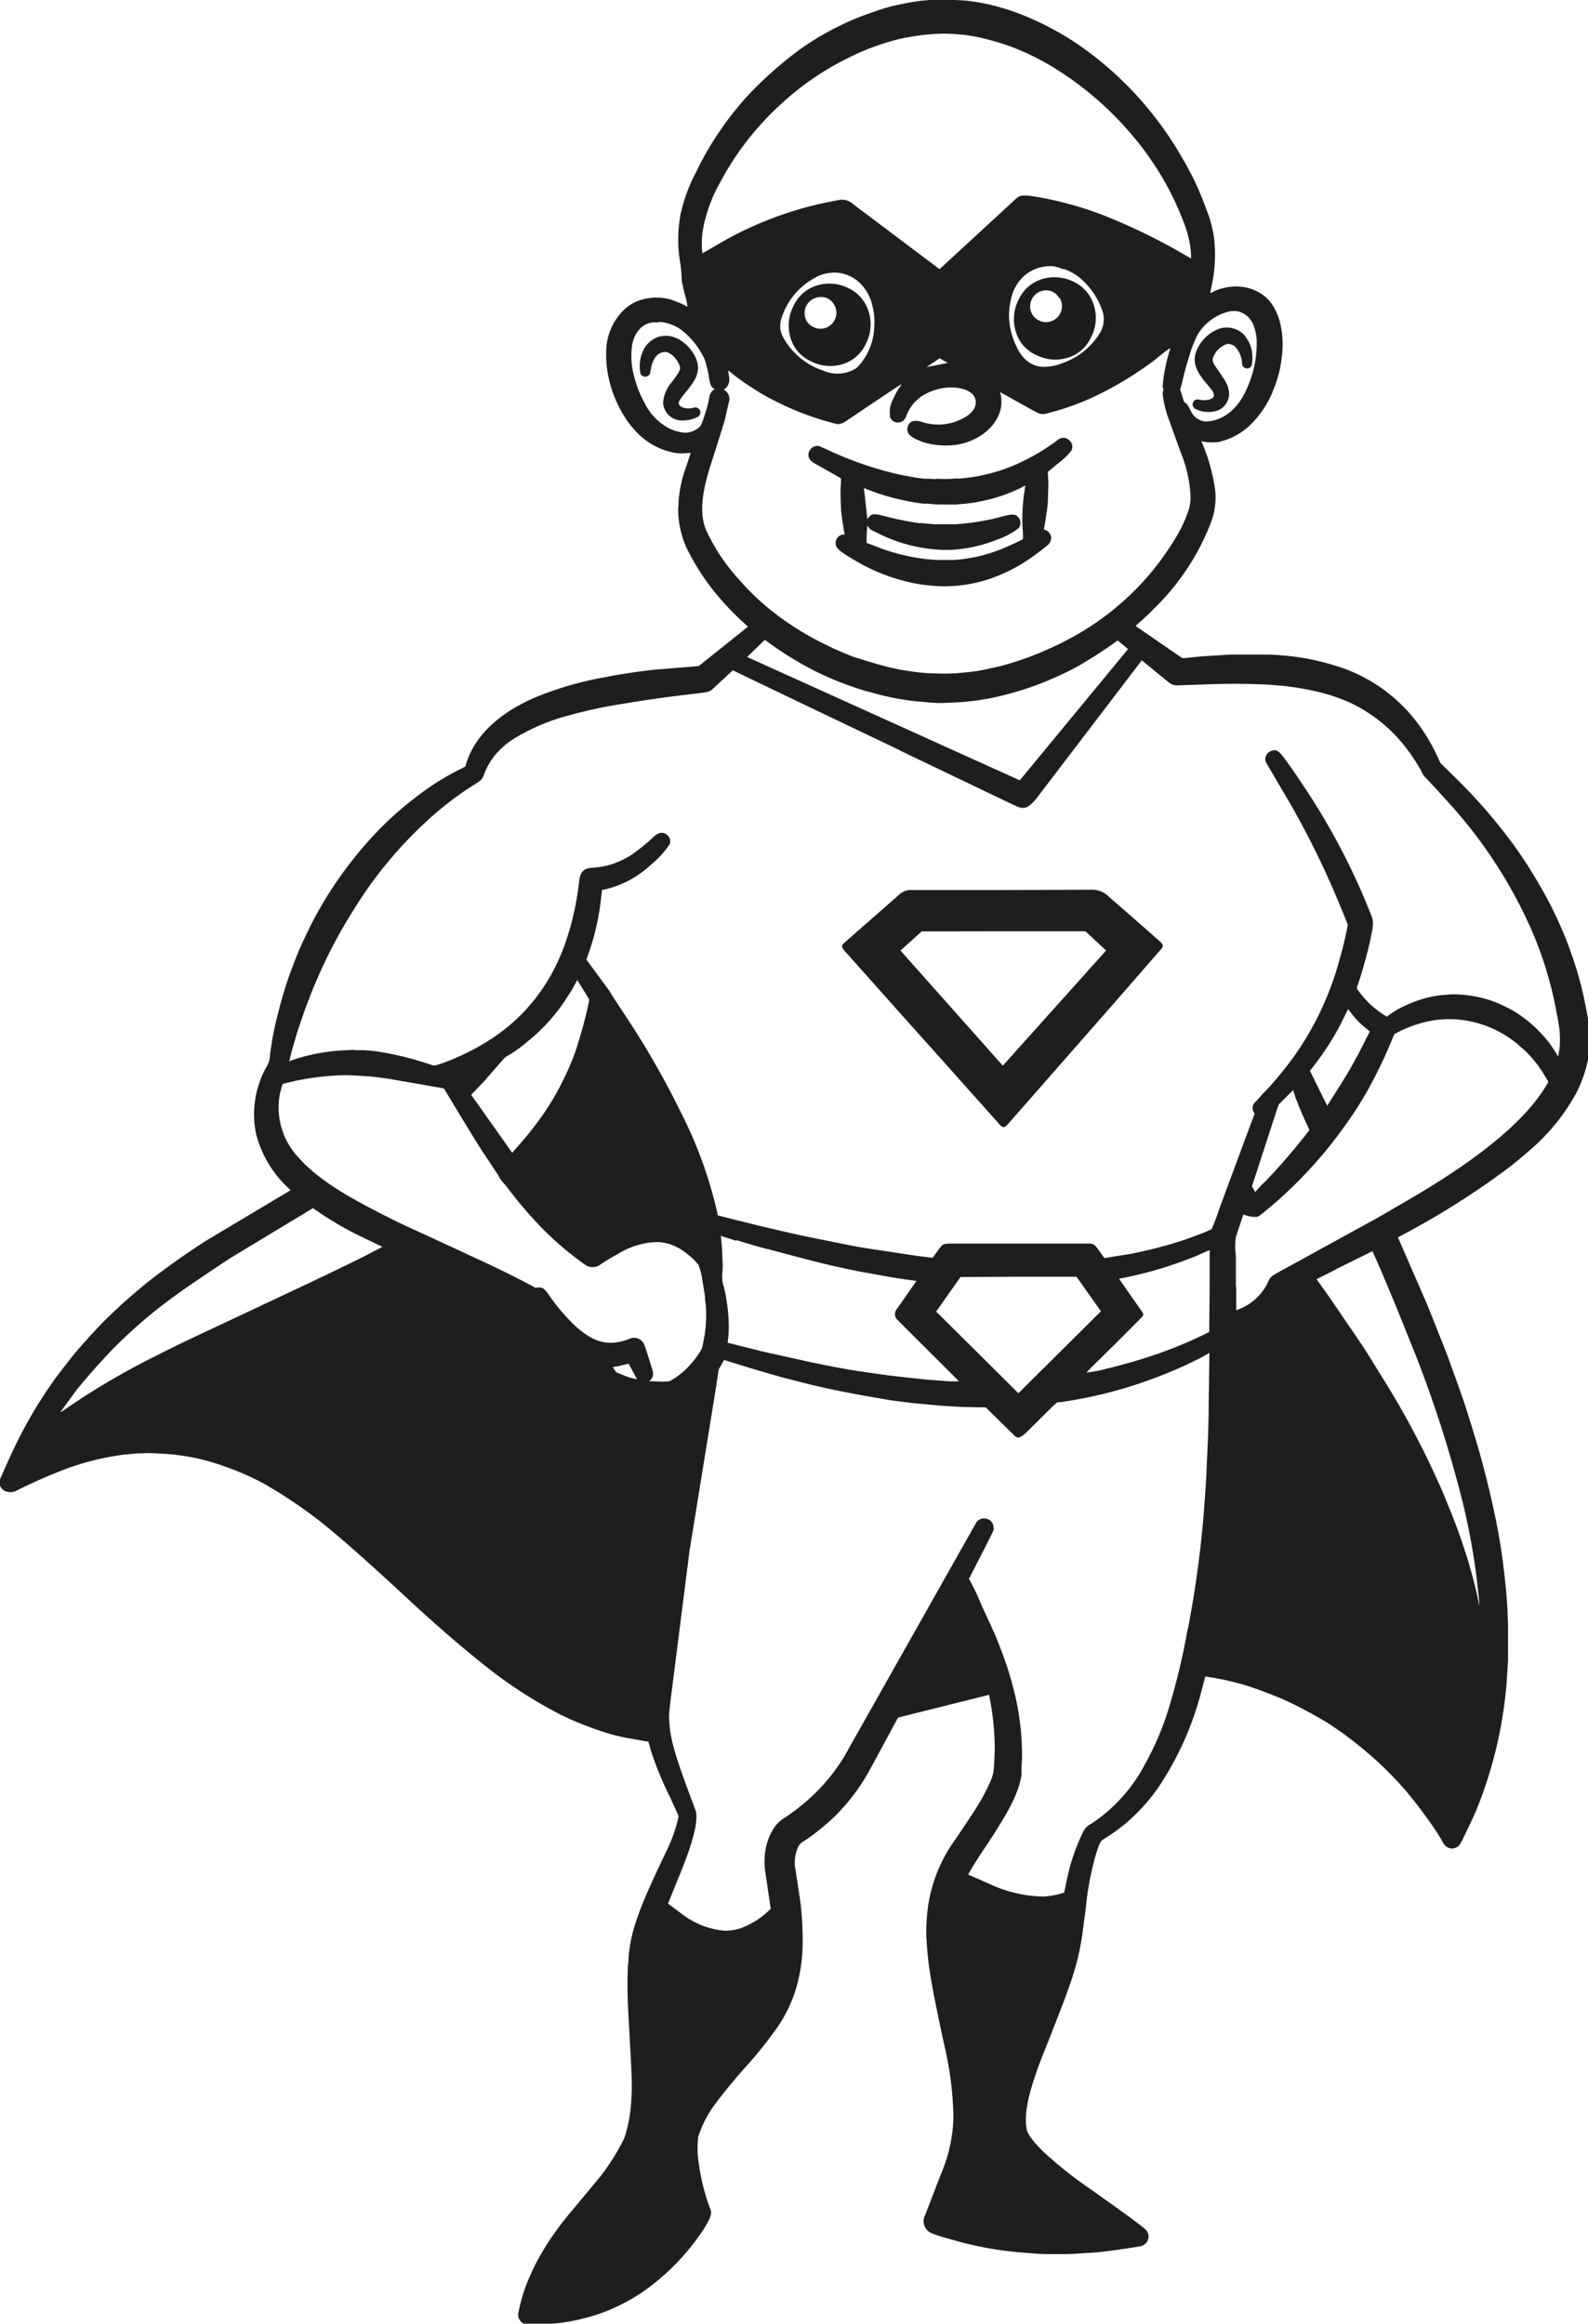 <svg xmlns="http://www.w3.org/2000/svg" viewBox="0 0 213.13 311.81"><defs><style>.cls-1{fill:#1e1e1d;}.cls-2{fill:#1d1d1b;}</style></defs><g id="Lag_2" data-name="Lag 2"><g id="Lag_1-2" data-name="Lag 1"><path class="cls-1" d="M128.11,0h-3.4c-.07,0,0,0-.65.07-.36,0-1.65.2-2.2.31l-1.39.27a22.8,22.8,0,0,0-3.1.91,34.84,34.84,0,0,0-4.28,1.71l-1.29.63-1.65.92a35.46,35.46,0,0,0-4,2.73,53.13,53.13,0,0,0-4.81,4.26,40.59,40.59,0,0,0-4.64,5.64,41.07,41.07,0,0,0-3.27,5.63,22.54,22.54,0,0,0-2.08,5.61,18.55,18.55,0,0,0-.12,6.18,17.79,17.79,0,0,1,.27,2.72c0,.15-.06-.12.4,1.88a7.72,7.72,0,0,1,.36,1.71,7.1,7.1,0,0,0-1.33-.64A6.81,6.81,0,0,0,87.15,40a6.44,6.44,0,0,0-1.42.34,5.78,5.78,0,0,0-1.94,1.19,7.92,7.92,0,0,0-2.43,5.89,14.2,14.2,0,0,0,.42,3.68A16.44,16.44,0,0,0,83,54.45a15.21,15.21,0,0,0,1.09,1.88,14.37,14.37,0,0,0,1.19,1.49,9.52,9.52,0,0,0,2.57,2,8.94,8.94,0,0,0,2.24.84l.61.13a5.31,5.31,0,0,0,1.48,0l.52,0-.84,2.51a16.54,16.54,0,0,0-.79,4c0,.54,0,.4-.06,1a13.28,13.28,0,0,0,.73,4.22l.31.8a31.24,31.24,0,0,0,4.4,6.77,38.64,38.64,0,0,0,3.7,3.78l.24.22-6.6,5.28c-.1,0,0,0-.59.06l-5,.4c-2.3.23-5.42.7-7.08,1.06a44.57,44.57,0,0,0-8.78,2.49c-5.23,2.11-8.66,5.33-9.8,9.19a1.32,1.32,0,0,1-.1.3l-1.19.6a36.75,36.75,0,0,0-5.19,3.31l-1.43,1.12a45.64,45.64,0,0,0-3.7,3.37,53.44,53.44,0,0,0-8.69,11.86c-.84,1.6-2,4-2.59,5.59a53.39,53.39,0,0,0-2.35,7.33,40.48,40.48,0,0,0-1.08,5.69,2.79,2.79,0,0,1-.48,1.46,13,13,0,0,0-1.36,9,14.92,14.92,0,0,0,4.45,7.33l.18.18-11.29,6.74c-3.14,2-6.72,4.6-8.49,6.08-2.54,2.14-2.94,2.5-5.05,4.54-.71.69-2.43,2.55-3.44,3.71s-1.55,1.87-3.18,4a60.84,60.84,0,0,0-4.08,6.44c-1.15,2.11-1.73,3.32-3.3,6.87a2.72,2.72,0,0,0-.23.66v.32a1.28,1.28,0,0,0,1.14,1.13A1.73,1.73,0,0,0,2.26,200,71,71,0,0,1,9,197.05a36,36,0,0,1,7.66-1.86l1.89-.17.66,0A8.7,8.7,0,0,1,20.4,195l1.41.06,1.31.11a28.56,28.56,0,0,1,7,1.6A36.44,36.44,0,0,1,35.26,199a62.13,62.13,0,0,1,9.81,6.88c1.93,1.6,5.44,4.75,9.54,8.55,3.64,3.39,7.11,6.39,10.17,8.83a60.64,60.64,0,0,0,10.62,6.91,42.72,42.72,0,0,0,4.92,2,24.46,24.46,0,0,0,4.28,1.12l2.43.43.33,1.18a44.51,44.51,0,0,0,2.57,6.26c1.29,2.82,1.15,2.49,1.13,2.67a20.23,20.23,0,0,1-1.68,4.69c-1.85,3.88-2.69,5.76-3.56,8-.35,1-.27.77-.62,1.81a20.48,20.48,0,0,0-.81,4c-.06.75,0,.56-.1,1.31-.08,1-.1,3.69,0,5.73l.29,5.37c.11,2,.08,1.51.18,3.53a33.74,33.74,0,0,1-.06,4,19.46,19.46,0,0,1-.89,4.6,29.59,29.59,0,0,1-3.27,5.23l-4.16,5A40.31,40.31,0,0,0,72.88,302c-.57,1-.64,1.1-1.25,2.31l-.56,1.23a22.2,22.2,0,0,0-1.52,4.94,1.31,1.31,0,0,0,.82,1.34H74a24.21,24.21,0,0,0,2.41-.3c1.19-.23,1.32-.26,2.72-.63a22.63,22.63,0,0,0,3.7-1.39,24.42,24.42,0,0,0,3.58-2.06,31.16,31.16,0,0,0,8.17-8.52c.75-1.26,1-1.91.79-2.41a25.25,25.25,0,0,1-1-3.15,29.66,29.66,0,0,1-.58-3,13.36,13.36,0,0,1-.08-3.64,15,15,0,0,1,2.42-4.57c.64-.91,2.64-3.35,3.73-4.55a58.28,58.28,0,0,0,4.33-5.35,20.37,20.37,0,0,0,1.46-2.44,18.87,18.87,0,0,0,1.28-3.28,22.73,22.73,0,0,0,.78-4.93,44.42,44.42,0,0,0-.17-5.3c0-.43-.45-3.29-.77-5.39a4.89,4.89,0,0,1,.26-2.84,1.75,1.75,0,0,1,.58-.84,21.25,21.25,0,0,0,1.94-1.36,27.4,27.4,0,0,0,2.91-2.56A27.09,27.09,0,0,0,117,237l3.53-6.52.19-.05,12-3a1.15,1.15,0,0,1,.09.34,36.09,36.09,0,0,1,.69,6.22,35,35,0,0,1-.15,3.65,5.88,5.88,0,0,1-.57,1.72c-.83,1.85-1.57,3.06-4.56,7.47a20.15,20.15,0,0,0-3.82,10.45,20.74,20.74,0,0,0-.05,3.08c.23,3.58.61,5.81,2.37,14a45.64,45.64,0,0,1,1.24,9.53,20.19,20.19,0,0,1-1.71,7.93c-1.17,3.06-.88,2.3-2.06,5.35a1.77,1.77,0,0,0,.84,2.5,18.49,18.49,0,0,0,2.34.75l1.67.47a47,47,0,0,0,8.33,1.39l1.91.15c.9.06,4,.07,4.95,0l1.78-.12c.93,0,3-.27,4.43-.48,2.78-.42,2.77-.41,3.05-.58a1.31,1.31,0,0,0,.4-1.92c-.3-.39-2.19-1.79-7.54-5.58a54.82,54.82,0,0,1-6.09-4.81c-1.52-1.46-2.3-2.47-2.44-3.13-.41-2,.09-4.62,1.81-9.22,1.19-3,.9-2.24,2.06-5.23,2.36-6,2.93-7.89,3.52-11.4l.51-3.82a39.48,39.48,0,0,1,1.4-7.43c.43-1.32.59-1.65.89-1.84l1.08-.7a22.8,22.8,0,0,0,4-3.4,24.47,24.47,0,0,0,3-3.88,42,42,0,0,0,5-11.37l.67-2.54.22,0,.32.07a34.92,34.92,0,0,1,7.46,2c.55.19,2,.79,2.5,1,1.4.64,1.73.81,3.72,1.87l1.76,1c.61.36,2.32,1.52,2.95,2,1.56,1.19,1.67,1.28,3.05,2.45a46.36,46.36,0,0,1,5,5c1.63,2,1.62,2,2.93,3.79.68.95,1.47,2.13,1.81,2.75s.36.63.55.8a1.28,1.28,0,0,0,2-.37c.22-.33,1.53-3.13,2-4.17a57.61,57.61,0,0,0,4.19-17.51l.18-2.86c0-.48,0-4.19,0-4.81l-.06-1.4c0-.83-.22-3.51-.37-4.79-.34-2.93-.43-3.57-.93-6.45a126.41,126.41,0,0,0-3.63-14.31c-1.17-3.71-.88-2.85-3-8.73-.2-.57-2.2-5.62-2.87-7.27l-3.92-9,.21-.12a107.45,107.45,0,0,0,15-9.49c.82-.65,2.6-2.16,3.14-2.66a27.34,27.34,0,0,0,5.6-7.13,17.21,17.21,0,0,0,1.46-4l.17-.72v-4.76a.24.24,0,0,1,0-.13c-.27-1.48-.67-3.45-.88-4.31a52.15,52.15,0,0,0-1.71-5.55,53.13,53.13,0,0,0-4-8.43,60.41,60.41,0,0,0-4-6.1,73.75,73.75,0,0,0-7.33-8.33l-1.85-1.82c-.15-.16-.1-.07-.35-.64a25.53,25.53,0,0,0-2.79-4.77,21.56,21.56,0,0,0-9.74-7.31,34.12,34.12,0,0,0-4.67-1.3,30.56,30.56,0,0,0-3.8-.52l-.63-.06-1-.05c-.89,0-5,0-5.42,0l-3.8.24-2.28.23-.28,0-6.26-4.31,1.85-1.69,1.16-1.18a32,32,0,0,0,7.15-11.14,9.32,9.32,0,0,0,.44-4.79,25.53,25.53,0,0,0-1.63-5.67,3.13,3.13,0,0,0-.15-.32l.58.1a6.15,6.15,0,0,0,1.71,0,8.94,8.94,0,0,0,4.12-2.13,13.1,13.1,0,0,0,3.24-4.81,16.14,16.14,0,0,0,1-3.39,16.77,16.77,0,0,0,.23-1.87,12.26,12.26,0,0,0-.32-3.85,8.17,8.17,0,0,0-.91-2.18,5.29,5.29,0,0,0-1.47-1.57,6.09,6.09,0,0,0-2.57-1,6.77,6.77,0,0,0-2.65.15,5.72,5.72,0,0,0-1.62.63.14.14,0,0,1-.14,0l.23-1.15a19.48,19.48,0,0,0,.39-4.93l-.08-1.07a16.14,16.14,0,0,0-1.07-4.06,40.06,40.06,0,0,0-1.8-4.27c-.95-1.82-.85-1.64-2.13-3.8a47,47,0,0,0-3.69-5.2,45.92,45.92,0,0,0-8-7.7,37.78,37.78,0,0,0-5.92-3.69c-.48-.26-1.84-.88-2.6-1.2a30.31,30.31,0,0,0-6.41-1.9c-.47-.09-1.38-.21-2-.26L128.18,0Zm-7.33,100.71h0l15.38,7.36c1.3.62,1.8.46,3-1l14.08-18.46,3,2.45c1,.84,1.12.88,1.79.91l3.69-.13c2.17-.08,4-.1,5.95-.06l2.61.09,2,.17a37.42,37.42,0,0,1,4,.66A24.87,24.87,0,0,1,181,94.2a20.42,20.42,0,0,1,7.27,5.6,25.62,25.62,0,0,1,2.49,3.66,2.18,2.18,0,0,0,.6.91c1.63,1.75,1.23,1.31,2.83,3.08A63.24,63.24,0,0,1,205,123.57a50,50,0,0,1,3.41,9.88c.32,1.32.87,4.28.91,4.92a13.7,13.7,0,0,1,0,2.22l-.19,1.21-.17-.3a16.83,16.83,0,0,0-1.19-1.76,18.85,18.85,0,0,0-2.66-2.69,17.14,17.14,0,0,0-1.79-1.28,18.12,18.12,0,0,0-3.34-1.55,16.32,16.32,0,0,0-5.18-.79l-1,.08a12.9,12.9,0,0,0-2.61.46,18.9,18.9,0,0,0-2.46.91,12.4,12.4,0,0,0-2.6,1.55l-.67-.43a12.42,12.42,0,0,1-3-2.86c-.44-.6-.42-.45-.16-1.18.47-1.35,1.15-3.78,1.51-5.37.53-2.41.57-2.87.29-3.6a89.73,89.73,0,0,0-7.64-15.2c-1.3-2.08-3.63-5.5-4.4-6.45-.56-.7-1-.84-1.62-.49a1.11,1.11,0,0,0-.46,1.57l3.39,5.78a117.13,117.13,0,0,1,6,12.17c.87,2.08.65,1.56,1.5,3.64,0,.1,0,.08,0,.18a42.27,42.27,0,0,1-1,4.25c-.34,1.3-.79,2.73-1.15,3.68a40.23,40.23,0,0,1-4.88,9.4,47.45,47.45,0,0,1-3.72,4.6l-.78.8c-.33.39-.22.27-.77.87a1.14,1.14,0,0,0-.39,1.28l.2.38-4.76,12.82a25.49,25.49,0,0,1-1,2.65c-.08.08,0,0-.77.37-.48.2-2.38.91-2.88,1.08a58.56,58.56,0,0,1-7.39,1.91l-3.36.54-.63-.89c-.6-.87-.76-1-1.32-1.06-10.26,0-7.69,0-18,0-1.45,0-1.63,0-2,.41l-1.1,1.5-2.2-.27-5.89-.89c-2-.31-1.48-.2-9.12-1.75-.77-.15-5.45-1.23-6.6-1.52l-5-1.25a1.58,1.58,0,0,1-.08-.31,57.34,57.34,0,0,0-4.88-13.48A113,113,0,0,0,83.74,136L82.1,133.5l-.34-.57-3.05-4.16.47-1.37a33.41,33.41,0,0,0,1.41-6.19l.22-1.83.24,0a13.54,13.54,0,0,0,6.3-3.33,12.8,12.8,0,0,0,2.52-2.75,1.14,1.14,0,0,0-.67-1.47c-.49-.18-.9-.06-1.45.44a23.09,23.09,0,0,1-2.19,1.85A10.67,10.67,0,0,1,80,116.4c-1.06.09-1.23.12-1.51.3-.47.3-.65.67-.77,1.63a39.64,39.64,0,0,1-1.15,6l-.4,1.33a27,27,0,0,1-1.48,3.73,24.41,24.41,0,0,1-8.47,9.83,32.23,32.23,0,0,1-6.65,3.38c-1,.36-1.29.42-1.52.35a41,41,0,0,0-6-1.61,22.74,22.74,0,0,0-3.2-.42l-1.1,0a3.44,3.44,0,0,0-1,0c-.32,0-.14,0-1.26.06a24.85,24.85,0,0,0-3.78.57,22.44,22.44,0,0,0-2.9.86l.43-1.67c.76-2.61.63-2.22,1.78-5.53.58-1.48.43-1.11,1-2.58l.53-1.23A66.15,66.15,0,0,1,47.52,122,55.62,55.62,0,0,1,57,110.44a44,44,0,0,1,6.55-5.09c1-.61,1.15-.75,1.38-1.33a8.76,8.76,0,0,1,2.13-3.36,10.1,10.1,0,0,1,1.73-1.42A27.23,27.23,0,0,1,76.34,96a62.35,62.35,0,0,1,7.29-1.56c2-.36,5.65-.89,8.58-1.23s2.9-.35,3.34-.66l2.8-2.6,11.45,5.49,11,5.25Zm83,39.51c.34.28,1,.84,1.19,1.07a15.3,15.3,0,0,1,2,2.48l.85,1.39-.2.34c-2.71,4.68-8.76,9.75-18.19,15.27l-4.3,2.51-12,6.59c-2.76,1.51-2.55,1.36-2.94,2.16a7.16,7.16,0,0,1-3.55,3.5l-.72.3v-2.41c0-.54,0-.41-.05-.95l0-4a8.23,8.23,0,0,1,0-2.48c.57-1.71.42-1.28,1-3l.25.07a4.36,4.36,0,0,0,1.49.24c.25,0,.46-.17,1.28-.84a59.17,59.17,0,0,0,10.58-11.35,51.91,51.91,0,0,0,3.07-4.77,65.49,65.49,0,0,0,3.41-7.13c.2-.49.16-.44.67-.7a16.26,16.26,0,0,1,5.09-1.64,14.83,14.83,0,0,1,2.89-.07,14.56,14.56,0,0,1,8.24,3.44Zm-24.58,30.15,5-2.48.14.3c1.75,4,1.31,3,3,7.05l.47,1.16,2.22,5.52a162,162,0,0,1,6.25,19.54,90.52,90.52,0,0,1,1.93,10.5l.34,3.12q0,.45,0,.45s0,0,0-.08a66.48,66.48,0,0,0-1.7-6.61c-1-3.12-1.47-4.37-3-8.09-.39-1-1.92-4.3-2.5-5.46a113.4,113.4,0,0,0-5.81-10.42c-2.86-4.62-2.21-3.62-4.84-7.46-2.72-4-2.15-3.16-4-5.76l2.55-1.28Zm2-34.62h0a12.21,12.21,0,0,0,1.47,1.67l1.17,1-1.41,2.79c-1.4,2.54-1.07,2-2.4,4.17l-1.9,3-2.32-4.69.17-.22a38.19,38.19,0,0,0,3.86-5.86l1.09-2.2.27.36ZM174,147.58h0c.26.72.38,1,.74,1.86l1,2.2-.26.34a85,85,0,0,1-5.75,6.65,10.53,10.53,0,0,0-1.26,1.34l-.44-.77.37-1.15c3.62-11.12,3.14-9.7,3.31-9.93l1.85-1.85c.06.18.36,1.16.41,1.31ZM165,41.79h0a3.23,3.23,0,0,1,1.18,0,3,3,0,0,1,2.11,2,6.76,6.76,0,0,1,.37,1.79,14.56,14.56,0,0,1-1.17,6.23c-1.14,2.81-3,4.5-5.36,4.74l-.4,0a2.34,2.34,0,0,1-1.87-1.34l-.41-.76c-.19-.29-.11-.21-.53-.52l-.53-1.65,0,0,.23-.8c.4-1.71.54-2.23.87-3.27A18.6,18.6,0,0,1,160.68,45,6.78,6.78,0,0,1,165,41.79Zm-5.09,127h0l.19-.08.25-.09c1.13-.51.85-.38,2-.88,0,6.29,0,4.72-.06,11l-.2.09a56.14,56.14,0,0,1-8.71,3.49c-1.3.42-3.82,1.11-4.87,1.34a15.46,15.46,0,0,1-2.65.51,0,0,0,0,1,0-.06c4.09-4.06,3.06-3,7.15-7.12.45-.45.5-.56.34-.87l-3.16-4.52.31-.07a53.12,53.12,0,0,0,9.43-2.75Zm-.56,49.85h0l0,.24a90.4,90.4,0,0,1-2.38,10,38.89,38.89,0,0,1-3.51,8.24,21.46,21.46,0,0,1-7,7.61,2.27,2.27,0,0,0-1.13,1.18,27,27,0,0,0-2,5.66l-.51,2.39-.33.1a10.06,10.06,0,0,1-2.47.43,17.5,17.5,0,0,1-7.08-1.63l-3-1.32.13-.24c.42-.74,1.18-2,2.27-3.58,3.2-4.8,4.45-7.33,4.76-9.61,0-.63,0-.47,0-1.09a17.11,17.11,0,0,0,.05-2.49,35,35,0,0,0-.78-6.47,45.36,45.36,0,0,0-1.83-6.18c-.78-2.06-1-2.62-2.71-6.25a34.16,34.16,0,0,0-1.79-3.79l.14-.23c3.6-7.05,3.2-6.21,3.16-6.64a1.16,1.16,0,0,0-.83-1.14,1.27,1.27,0,0,0-1.53.56l-17,30.12a25,25,0,0,1-5.81,7.25,28.58,28.58,0,0,1-3.1,2.32,4.18,4.18,0,0,0-1.34,1.46,7.43,7.43,0,0,0-.89,2.21,9.29,9.29,0,0,0-.17,3.15l.77,5.25-.17.15a10.72,10.72,0,0,1-4,2.49,7.21,7.21,0,0,1-1.85.29,10.67,10.67,0,0,1-5.87-2.23l-1.89-1.41c.14-.37,1.29-3.2,1.55-3.83,1.77-4.28,2.52-7.21,2.18-8.56l-.36-1c-2.14-5.63-2.95-8.28-3.13-10.22s-.2-1.26.65-8l2-15.78L96,186.77c.48-3.13.45-3,.49-3.06l.69-1.22.37.12c5.34,1.65,6.8,2.07,10,2.87,3.43.88,6.27,1.45,11.71,2.37.49.09,2.84.38,3.51.45l3.66.34,2.5.15,3.37.06,3.73,3.67c.37.37.51.43.78.34.45-.17.6-.29,1.82-1.51,3.61-3.59,3.11-3.14,3.52-3.18.75-.08,2.81-.43,4-.69a58.06,58.06,0,0,0,7.5-2.09c1.66-.57,3.91-1.47,5.63-2.27l1.83-.9,1.21-.68-.07,5c-.06,3.46,0,2.59-.11,6.06l-.21,4.77c0,.56-.29,4.78-.37,5.7a144.5,144.5,0,0,1-2.15,15.61ZM129,4.65h0l.23,0,1.46.22a33,33,0,0,1,5.45,1.56,33.83,33.83,0,0,1,5.65,2.87,43.69,43.69,0,0,1,8.66,7.15c.88.93,2.45,2.79,3.08,3.66.89,1.22,1,1.42,1.75,2.54a39.61,39.61,0,0,1,2.41,4.39c.5,1.09.69,1.53,1.1,2.6a13.6,13.6,0,0,1,.88,3,10.47,10.47,0,0,1,.19,2.05l-.36-.2A79.68,79.68,0,0,0,148,28.85a47.1,47.1,0,0,0-9.25-2.5c-1.48-.19-1.85-.15-2.32.25L126.1,36.12l-.2-.15-11.32-8.52a2.3,2.3,0,0,0-1.66-.65c-.26,0-2.63.49-3.25.64a48.71,48.71,0,0,0-12.33,4.78L94.27,34l-.06-.66a12,12,0,0,1,.27-3.23,20.83,20.83,0,0,1,1.75-4.86l.83-1.53a38.82,38.82,0,0,1,7.64-9.64,37.7,37.7,0,0,1,9.13-6.3,32.94,32.94,0,0,1,6.79-2.53A30.87,30.87,0,0,1,125,4.59a19.7,19.7,0,0,1,4,.06Zm-.63,51.89h0l-.23.08a8.24,8.24,0,0,1-1.61.33A7.23,7.23,0,0,1,124,56.7c-.91-.25-.8-.23-1.13-.22a1,1,0,0,0-1,.65,1.14,1.14,0,0,0,.09,1.09c.44.63,2.23,1.35,3.71,1.48a10.32,10.32,0,0,0,1.72.07,8,8,0,0,0,2.66-.53c2.69-1,4.46-3.21,4.35-5.51a3.42,3.42,0,0,0-.2-1.13l4.44,2.47c.86.48,1.18.57,1.68.45a34.86,34.86,0,0,0,6.9-2.47,46.43,46.43,0,0,0,8-4.93A15.6,15.6,0,0,1,157,46.74s0,0,.05.07l-.07.24a22.67,22.67,0,0,0-.94,4.76l.11.53a2.43,2.43,0,0,0-.11.45,14.5,14.5,0,0,0,.9,3.68c.86,2.39.64,1.79,1.51,4.18a18.13,18.13,0,0,1,1.31,5.45,6.27,6.27,0,0,1-.16,2.12,18.07,18.07,0,0,1-1.94,4.16,38.15,38.15,0,0,1-3.11,4.37A36.84,36.84,0,0,1,144,85.46a43.59,43.59,0,0,1-9.62,3.9l-1.84.41a22.49,22.49,0,0,1-2.88.45l-1.24.12a31.72,31.72,0,0,1-3.38,0l-.47,0a33.41,33.41,0,0,1-6.86-1.23c-1.73-.52-1.94-.59-3.24-1a45.31,45.31,0,0,1-6.16-2.93,38.62,38.62,0,0,1-5-3.42,32.9,32.9,0,0,1-4.13-4,25.9,25.9,0,0,1-4.39-6.58c-.87-2-.7-4.73.53-8.6,1.81-5.69,1.56-4.88,2-6.39.28-1.27.21-1,.5-2.21a1.34,1.34,0,0,0-.3-1.39,1.07,1.07,0,0,0-.39-.3l.23-.16a1.49,1.49,0,0,0,.33-.41,1.82,1.82,0,0,0,.12-1.36c0-.28,0-.21-.08-.49,0-.12,0-.13,0-.15a5.22,5.22,0,0,1,.47.35,24.14,24.14,0,0,0,2,1.47c.59.41,1.87,1.22,2.34,1.48,1.18.65,1.5.81,2.72,1.39a38.48,38.48,0,0,0,5.6,2.1c1.81.5,1.54.45,2,.33s-.25.28,4.09-2.62c4-2.69,4-2.64,4-2.63s0,0,0,.11a7,7,0,0,0-1,1.7,3.8,3.8,0,0,0-.48,2.58,1.09,1.09,0,0,0,1.06.72,1.18,1.18,0,0,0,1.1-.87,5.5,5.5,0,0,1,2-2.61A7.34,7.34,0,0,1,128.09,52c1.6.13,2.65.73,2.83,1.62.24,1.18-.7,2.24-2.58,2.91ZM116.28,92.75h0l2.08.55a36.6,36.6,0,0,0,4.6.81l1.12.09a19.07,19.07,0,0,0,2.54.13l1.64-.07a33.48,33.48,0,0,0,4.85-.61,41.78,41.78,0,0,0,9.24-3.08,30.71,30.71,0,0,0,3.71-2c1.13-.69.72-.42,2.9-1.88l1.05-.75,1.39,1.16-14.53,17.61-36.6-16.55,2.38-2.3.46.33a45.28,45.28,0,0,0,5.76,3.59,37.73,37.73,0,0,0,3.53,1.62c1,.42,3.09,1.14,3.89,1.35Zm26.37-56.66h0l.12,0a6.39,6.39,0,0,1,1.91,1A9.9,9.9,0,0,1,148,41.85a3.55,3.55,0,0,1-.55,3.09,9.51,9.51,0,0,1-4.86,3.79,7,7,0,0,1-2.41.5,3.81,3.81,0,0,1-2-.55,5,5,0,0,1-1.59-1.83l-.37-.8a10.71,10.71,0,0,1-.52-1.54,9,9,0,0,1-.27-2.47,9.7,9.7,0,0,1,.39-2.39,5.5,5.5,0,0,1,2-2.92,5.38,5.38,0,0,1,3.63-1,5.57,5.57,0,0,1,1.22.41Zm-6,135.23h7.83l3.28,4.64-11.08,11-5.94-5.91L125.65,176c0-.07.08-.12.12-.18l3.14-4.46Zm-37.79-4.9h0c1.13.34,3.28,1,4.37,1.24l4.76,1.26c2.75.72,4.36,1.09,7.36,1.7l4.85.87,2.8.4-2.64,3.77a1.07,1.07,0,0,0,0,1.36l8.36,8.34-.55,0h-.72l-3-.23-2.57-.27c-2.67-.28-4.08-.48-7.48-1-1.72-.28-4.71-.87-6.67-1.31l-5.22-1.16-4.85-1.21.11-1a17.56,17.56,0,0,0,0-2.39,23.82,23.82,0,0,0-.61-4.06,4.64,4.64,0,0,1-.22-1.84,9.6,9.6,0,0,0,.06-1.12l-.1-2.33-.15-1.6,2,.64Zm27.85-118h0l.5.28-2.86.56,1.76-1.18.6.34ZM109.63,37.13h0a5.43,5.43,0,0,1,2.53-.55,5,5,0,0,1,3.78,2,5.93,5.93,0,0,1,.7,1.13,7.11,7.11,0,0,1,.49,1.48,9.23,9.23,0,0,1,.19,2.94A8.17,8.17,0,0,1,115,49.35a4.66,4.66,0,0,1-4.51.38,9.51,9.51,0,0,1-5.22-4.19A3.2,3.2,0,0,1,104.8,43a9.29,9.29,0,0,1,4.83-5.85ZM88.45,43.2h0l.18,0a5.76,5.76,0,0,1,3.29,1.46,10.79,10.79,0,0,1,2.63,3.51,13.74,13.74,0,0,1,.61,2.52c.14.86.22,1.07.51,1.36h0a1,1,0,0,0,.27.17,1,1,0,0,0-.28.18,1.72,1.72,0,0,0-.48,1,14.42,14.42,0,0,1-.51,2c-.49,1.56-.59,1.78-1,2.08a3,3,0,0,1-1.69.59,6,6,0,0,1-1.81-.42,7.42,7.42,0,0,1-3.58-3.43,15.23,15.23,0,0,1-1.7-4.7,10.17,10.17,0,0,1-.09-2.92c.21-1.89,1.38-3.24,2.88-3.34l.35,0c.34,0,.29,0,.37,0ZM44.93,144.31h.32a19.47,19.47,0,0,1,2.27,0l1.9.12c.37,0,2.44.28,3.15.4l7,1.22.14.22c3.28,5.44,4.42,7.31,5.25,8.55l1.94,2.93a3.32,3.32,0,0,0,.59.89,14,14,0,0,1,.92,1.13h0a56.3,56.3,0,0,0,4,4.68,41.45,41.45,0,0,0,6.16,5.29,1.77,1.77,0,0,0,2.11-.13c1.59-1,1.28-.79,2.2-1.32a10.78,10.78,0,0,1,4.47-1.57l.9-.05a6.28,6.28,0,0,1,3.4,1.16,10.13,10.13,0,0,1,2.08,1.87,9.26,9.26,0,0,1,.54,2.12l.33,2c.06.62,0,.47.1,1.09a17.12,17.12,0,0,1-.19,4.58c-.28,1.44-.27,1.4-.42,1.68a12.61,12.61,0,0,1-2.25,2.77,10.34,10.34,0,0,1-2,1.41,11.42,11.42,0,0,1-2,0l-.72,0,.21-.2a1.09,1.09,0,0,0,.31-.76c0-.34.07-.09-.46-1.79-.72-2.34-.74-2.38-1.12-2.72a1.47,1.47,0,0,0-1.62-.21,7.61,7.61,0,0,1-1.86.48c-1.88.19-3.4-.44-5.41-2.26a27,27,0,0,1-3.57-4.22c-.46-.67-.76-.9-1.19-.91a1.14,1.14,0,0,0-.52.06l-.16-.09c-1.87-1-4-2.12-7.61-3.77-4.4-2.05-3.3-1.54-7.71-3.57-2.22-1-3.25-1.51-5-2.39l-2.07-1.08c-4.41-2.32-7.32-4.38-9.26-6.58a9.76,9.76,0,0,1-2.49-8.67l.32-1.2.21-.06a33,33,0,0,1,4.68-.89c.46-.07,1.65-.17,2.22-.19Zm37.8,39.07h0l1.64-.4,1,1.86c.15.23.13.2.12.22s0,0-.13,0l-.23-.06a8.43,8.43,0,0,1-1.09-.31l-1.32-.54-.47-.68.43-.12ZM76,134h0l.69-1.06.79-1.44,1.41,2.3c.25.41.29.05-.28,2.53-.23.89-.17.67-.41,1.56s-.76,2.58-1,3.28a31,31,0,0,1-1.42,3.36,34.38,34.38,0,0,1-2.1,3.83,43.94,43.94,0,0,1-4.06,5.33c-.15.18-.45.51-.88,1l-5.5-7.78.4-.42c1.67-1.74,1.4-1.45,1.86-2,2.61-3,2.25-2.57,2.51-2.74a16.89,16.89,0,0,0,2.57-1.81A24.44,24.44,0,0,0,76,134ZM47.79,165.59h0l.46.24,3.07,1.48-2,1.05c-1.42.74-5.2,2.56-8.61,4.17l-10.38,4.89c-6.43,3-7.43,3.52-10,4.82A100.28,100.28,0,0,0,11,187.59l-2.86,1.92s0,0,0-.07l2.19-3,1.47-1.75c.87-1,2.49-2.81,3.37-3.69a64.8,64.8,0,0,1,8.45-7.22c1.17-.86,3.45-2.42,7.18-4.89L42,162.12l.18.12a46.41,46.41,0,0,0,5.57,3.35Z"/><path class="cls-1" d="M167.17,45.15h0a3.25,3.25,0,0,0-3.77-.95,5.32,5.32,0,0,0-2.93,3.18c-.36,1.13,0,2.33,1.22,3.8s1.15,1.42,1.22,1.78-.22.54-.64.66a2.5,2.5,0,0,1-1.29,0c-.48-.07-.76.07-.89.46a.68.68,0,0,0,.4.82,3.91,3.91,0,0,0,3,.16,2.43,2.43,0,0,0,1.42-2.71c-.16-.79-.38-1.18-1.55-2.84-.58-.82-.7-1.15-.55-1.52a3,3,0,0,1,1.94-1.85,1.58,1.58,0,0,1,.94.31,3.38,3.38,0,0,1,1,2.3.68.68,0,0,0,.54.67.67.67,0,0,0,.75-.37,3.92,3.92,0,0,0,.1-1.24,4.53,4.53,0,0,0-.45-1.89,4.47,4.47,0,0,0-.51-.77Z"/><path class="cls-1" d="M134.35,119.43H122a2.62,2.62,0,0,0-1.52.8c-1.13,1-7.2,6.3-7.27,6.38-.31.35-.26.53.28,1.14,7.1,7.94,5.33,6,12.42,13.9l8.39,9.4c.35.31.58.25,1.06-.3,8.77-10,6.58-7.49,15.34-17.49l5.22-6c.24-.33.19-.55-.26-.94-1.34-1.21-7-6.12-7.12-6.25a3.25,3.25,0,0,0-2.23-.68Zm.32,5.53h9.87c1.2,0,1,0,1.19.05l2.72,2.54L134.59,143l-13.74-15.45,2.86-2.57Z"/><path class="cls-1" d="M125.68,64.3h0l-1-.06-.58,0c-.47,0-2.87-.44-3.47-.58a46.86,46.86,0,0,1-8.91-3c-2.17-1-1.87-.84-2.13-.82a1.23,1.23,0,0,0-1.09,1.13c0,.51.2.86.82,1.21l3.55,2a8.87,8.87,0,0,1-.06,1.32c0,.43,0,1.4.07,2.83,0,.42.32,2.56.44,3.16l.06.27a.74.74,0,0,0-.4,0,1.17,1.17,0,0,0-.72,1.61c.26.46,1.17,1.1,3.13,2.2a24.84,24.84,0,0,0,6.52,2.52,18.1,18.1,0,0,0,2.85.47l.78.07a19,19,0,0,0,8.33-1.34,21.36,21.36,0,0,0,4-2.1c1-.67,1.45-1,2.49-1.84a1.52,1.52,0,0,0,.73-1.2,1.23,1.23,0,0,0-.71-1l-.27-.09.14-.86c.19-1.15.36-2.39.38-2.76l.07-2.12a12.67,12.67,0,0,0-.06-1.56l0-.44L142,62.19a9.81,9.81,0,0,0,1.79-1.72,1.14,1.14,0,0,0-.35-1.45,1.11,1.11,0,0,0-1.45,0,28.73,28.73,0,0,1-5.66,3.32,23.38,23.38,0,0,1-6.86,1.81l-.69.07a5.12,5.12,0,0,0-.78,0,11.72,11.72,0,0,1-2.29,0Zm-2.13,5.91h0l-.12,0a43.43,43.43,0,0,1-4.9-1c-1.1-.29-1.44-.28-1.82.07l-.3.37-.46-4.16.28.11a29.62,29.62,0,0,0,5.22,1.57,24.58,24.58,0,0,0,2.5.42l.61,0a13.41,13.41,0,0,0,1.6.11l2.16,0,.85-.08a16,16,0,0,0,2.41-.34A21.84,21.84,0,0,0,137,65.47l.61-.33v0l-.25,1.78a27.59,27.59,0,0,0-.14,3.62,17.25,17.25,0,0,1,.08,1.8l-.18.1c-.38.21-1.93.92-2.44,1.12a20.5,20.5,0,0,1-3.47,1.12c-.51.12-1.92.36-2.33.39l-.85.07c-.24,0-1.45,0-2.31,0l-1.2-.09a27.24,27.24,0,0,1-6-1.36l-2.21-.84c0-1.33,0-1,.09-2.32l0,0,.26.35c.22.22.06.13,1.37.77a20.83,20.83,0,0,0,7.3,2.06l1.13.08,1,0a19.38,19.38,0,0,0,6.4-1.39,10,10,0,0,0,2.83-1.51,1.13,1.13,0,0,0,0-1.46c-.41-.48-.73-.49-2.28-.1a23.49,23.49,0,0,1-2.32.53c-.49.1-1.74.29-2.14.33l-1.6.16c-.33,0-2.63,0-3,0l-1.78-.17Z"/><path class="cls-1" d="M86.48,46.73h0a4.94,4.94,0,0,0-.56,3.15.67.67,0,0,0,1,.58.61.61,0,0,0,.36-.52c.09-.48.07-.36.16-.85.31-1.14.88-1.76,1.69-1.86s1.86,1,2.13,2c.09.34-.11.72-1,1.93A4.81,4.81,0,0,0,89,54a2.51,2.51,0,0,0,2.61,2.42A4.36,4.36,0,0,0,93.52,56a.68.68,0,0,0-.4-1.3,2.58,2.58,0,0,1-1.43,0c-.39-.12-.64-.41-.59-.68s.2-.49,1.05-1.54c1.11-1.35,1.44-2,1.52-2.93.15-1.59-1.43-3.71-3.2-4.3a3.46,3.46,0,0,0-1.29-.19l-.6.08a3.58,3.58,0,0,0-2.1,1.59Z"/><path class="cls-2" d="M113.88,38.67a5.09,5.09,0,0,1,2.7,3.13,5.62,5.62,0,0,1-.35,4.28,5.06,5.06,0,0,1-3.13,2.78,5.7,5.7,0,0,1-4.33-.41,5,5,0,0,1-2.67-3.11,5.71,5.71,0,0,1,.39-4.27,5.06,5.06,0,0,1,3.09-2.74,5.62,5.62,0,0,1,4.29.34Zm-1.94,2.19A2.1,2.1,0,0,0,111,40a2.27,2.27,0,0,0-2.54.66,2.11,2.11,0,0,0-.47,1.41,1.84,1.84,0,0,0,.09.57,2,2,0,0,0,1,1.2,2.12,2.12,0,0,0,2.57-.38,2.14,2.14,0,0,0,.3-2.59Z"/><path class="cls-2" d="M144.1,37.81a5.07,5.07,0,0,1,2.7,3.12,5.6,5.6,0,0,1-.35,4.29A5,5,0,0,1,143.32,48a5.7,5.7,0,0,1-4.33-.4,4.9,4.9,0,0,1-2.66-3.12,5.66,5.66,0,0,1,.38-4.27,5.12,5.12,0,0,1,3.09-2.74,5.71,5.71,0,0,1,4.29.34ZM142.16,40a2,2,0,0,0-.91-.86A2,2,0,0,0,140,39a2.09,2.09,0,0,0-1.27.77,2.16,2.16,0,0,0-.47,1.41,1.77,1.77,0,0,0,.09.56,2,2,0,0,0,1,1.21,2,2,0,0,0,1.35.25,2.12,2.12,0,0,0,1.81-1.88,2.13,2.13,0,0,0-.29-1.35Z"/></g></g></svg>